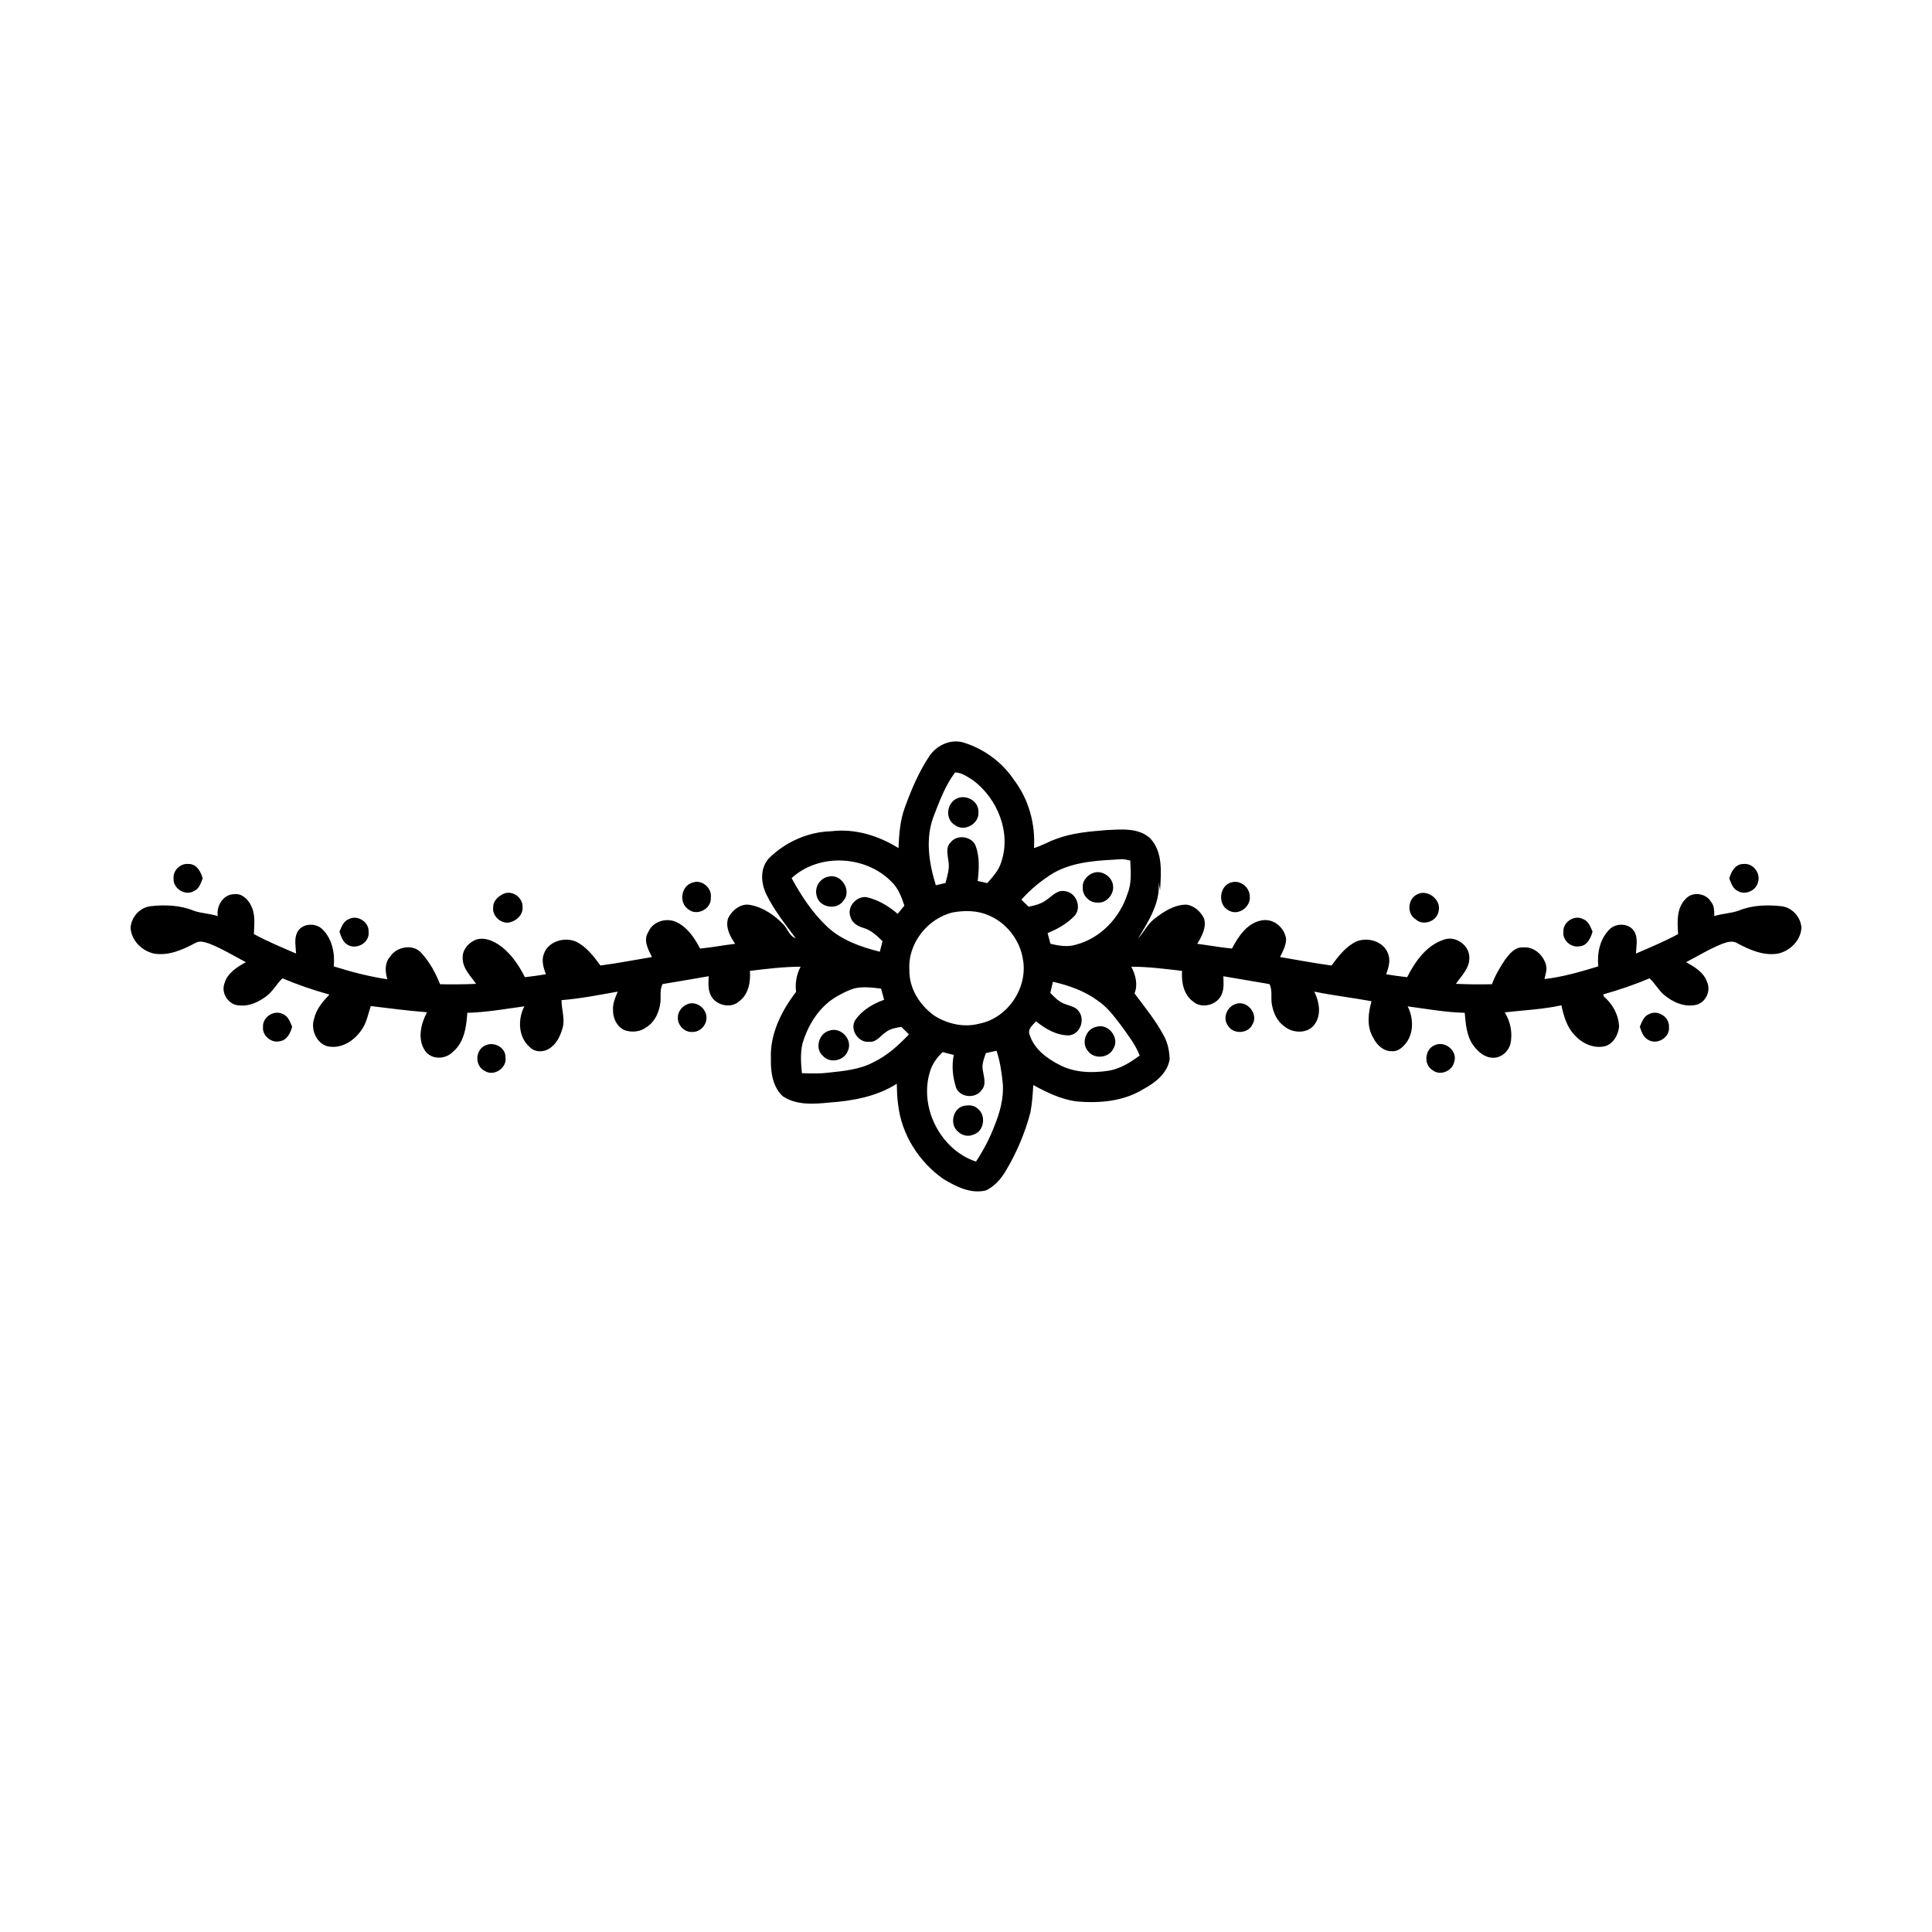 <?xml version="1.0" encoding="UTF-8"?>
<!-- Uploaded to: ICON Repo, www.svgrepo.com, Generator: ICON Repo Mixer Tools -->
<svg fill="#000000" width="800px" height="800px" version="1.1" viewBox="144 144 512 512" xmlns="http://www.w3.org/2000/svg">
 <g>
  <path d="m390.25 344.42c1.91-2.801 5.34-4.523 8.734-3.746 5.523 1.602 10.449 5.148 13.676 9.926 3.922 5.133 5.781 11.707 5.348 18.141 2.043-0.578 3.859-1.719 5.859-2.398 4.289-1.633 8.902-1.996 13.434-2.371 3.91-0.164 8.449-0.676 11.559 2.234 3.398 3.684 2.828 9.109 2.578 13.719-0.121-0.688-0.242-1.379-0.371-2.07 0.426 5.543-2.773 10.363-5.484 14.902 1.527-1.684 2.496-3.844 4.332-5.242 2.426-1.922 5.231-3.734 8.426-3.781 2.09 0.234 3.856 1.824 4.742 3.676 0.707 2.41-0.605 4.715-1.805 6.715 3.078 0.371 6.121 0.965 9.211 1.25 1.699-3.277 4.18-7.004 8.16-7.504 3.039-0.426 5.824 2.078 6.188 5.027-0.051 1.699-0.863 3.242-1.613 4.727 4.551 0.75 9.074 1.637 13.645 2.246 1.797-2.438 3.723-4.984 6.512-6.34 3.016-1.293 7.231-0.098 8.449 3.129 0.75 1.82 0.152 3.777-0.477 5.535 1.844 0.293 3.691 0.574 5.551 0.766 2.125-4.16 5.109-8.461 9.766-9.949 3.137-1.164 6.945 1.645 6.711 4.981 0 2.691-2.133 4.656-3.543 6.731 3.18 0.148 6.363 0.184 9.543 0.105 0.844-2.34 2.133-4.492 3.512-6.559 1.152-1.516 2.582-3.348 4.715-3.191 2.891-0.301 5.441 2.043 6.125 4.723 0.289 1.23-0.188 2.461-0.43 3.66 4.863-0.559 9.586-1.941 14.254-3.363-0.355-3.488 0.434-7.348 3.035-9.859 1.836-1.812 5.488-1.559 6.664 0.883 0.832 1.734 0.363 3.734 0.285 5.578 3.769-1.629 7.57-3.199 11.18-5.164-0.219-3.191-0.48-6.934 2.043-9.363 1.77-1.977 5.324-1.484 6.644 0.773 0.938 1.062 0.875 2.504 0.887 3.832 2.137-0.711 4.438-0.699 6.551-1.484 3.555-1.441 7.519-1.559 11.293-1.133 2.859 0.355 5.07 2.875 5.262 5.707-0.188 3.394-3.07 6.203-6.312 6.863-3.758 0.582-7.383-0.988-10.617-2.727-1.203-0.816-2.715-0.379-3.961 0.074-3.375 1.324-6.461 3.238-9.672 4.902 2.227 1.262 4.691 2.699 5.562 5.273 1.027 2.301-0.273 5.242-2.68 5.981-3.191 0.832-6.434-0.617-8.828-2.664-1.434-1.277-2.352-3.004-3.746-4.309-3.981 1.684-8.086 3.086-12.242 4.254 0.035 0.145 0.105 0.438 0.141 0.586 2.356 1.973 3.93 4.914 4.023 8.016-0.234 2.176-1.527 4.527-3.769 5.152-2.914 0.656-5.93-0.68-7.883-2.832-2.16-2.125-3.008-5.144-3.629-8.02-4.938 1.086-10 1.289-15.008 1.867 1.531 2.484 2.121 5.512 1.492 8.379-0.559 2.047-2.5 3.75-4.68 3.648-2.242-0.047-4.019-1.688-5.246-3.414-1.711-2.477-1.914-5.59-2.18-8.492-5.086-0.125-10.094-1.043-15.121-1.711 1.477 2.918 1.664 6.66-0.211 9.445-0.941 1.246-2.238 2.59-3.941 2.434-2.246 0.098-4.074-1.684-4.981-3.586-1.789-2.949-1.32-6.5-0.449-9.66-5.043-0.914-10.137-1.512-15.16-2.535 1.289 2.625 1.934 6.004 0.16 8.566-1.773 2.672-5.867 2.543-8.141 0.602-1.949-1.355-2.926-3.684-3.293-5.957-0.27-1.738 0.23-3.586-0.609-5.211-4.078-0.68-8.152-1.363-12.219-2.074 0.039 1.562 0.223 3.195-0.398 4.68-1.062 2.914-5.32 4.094-7.648 1.992-2.508-1.809-3.117-5.199-2.894-8.102-4.469-0.516-8.949-1.105-13.457-1.098 1.133 2.172 1.809 4.695 0.855 7.07 2.734 3.664 5.656 7.231 7.805 11.293 1.023 1.879 1.43 4.019 1.512 6.141-0.621 3.848-3.961 6.348-7.195 8.062-5.231 3.172-11.598 3.652-17.562 3.129-4.086-0.566-7.816-2.379-11.391-4.336-0.141 2.43-0.305 4.875-0.762 7.266-1.402 5.332-3.559 10.469-6.375 15.211-1.27 2.242-3.016 4.293-5.363 5.438-4.031 1.016-7.949-1-11.316-3.016-6.465-4.512-11.098-11.793-11.992-19.672-0.289-1.844-0.316-3.715-0.359-5.566-5.348 3.394-11.711 4.547-17.926 4.984-4.121 0.41-8.746 0.754-12.336-1.711-2.648-2.516-3.184-6.359-3.102-9.836-0.297-6.559 2.766-12.719 6.672-17.793-0.293-2.312 0.105-4.613 1.207-6.672-4.504 0.016-8.984 0.57-13.445 1.105 0.234 2.883-0.363 6.258-2.848 8.07-2.309 2.133-6.578 0.977-7.668-1.918-0.641-1.496-0.457-3.152-0.414-4.727-4.07 0.715-8.141 1.395-12.215 2.078-0.777 1.492-0.418 3.188-0.566 4.793-0.285 2.555-1.414 5.18-3.652 6.602-1.633 1.258-3.891 1.5-5.809 0.836-2.102-0.867-3.164-3.254-3.106-5.426-0.098-1.703 0.633-3.266 1.246-4.805-4.938 0.875-9.875 1.859-14.883 2.254-0.043 2.523 1.023 5.07 0.223 7.559-0.594 1.957-1.516 3.988-3.281 5.156-1.566 1.148-4.051 1.18-5.414-0.312-3.035-2.644-3.148-7.363-1.387-10.762-5.027 0.684-10.039 1.594-15.117 1.719-0.25 3.684-0.781 7.816-3.812 10.328-1.957 2.078-5.758 2.168-7.418-0.32-2.031-3.039-1.078-7.141 0.547-10.152-4.981-0.414-9.945-1.02-14.898-1.645-0.672 1.965-1.02 4.074-2.144 5.856-1.77 2.863-4.91 5.234-8.43 4.934-3.477-0.141-5.539-4.383-4.438-7.441 0.559-2.559 2.297-4.555 4.047-6.394-4.223-1.18-8.395-2.594-12.43-4.309-1.562 1.453-2.539 3.438-4.262 4.731-2.035 1.52-4.496 2.734-7.109 2.441-2.848 0.027-5.004-3.176-4.012-5.824 0.773-2.75 3.336-4.32 5.664-5.629-3.215-1.688-6.328-3.602-9.719-4.926-1.117-0.367-2.449-0.836-3.559-0.207-3.363 1.789-7.102 3.504-11.012 2.867-3.215-0.672-6.055-3.469-6.254-6.828 0.18-2.856 2.426-5.391 5.301-5.734 3.856-0.438 7.906-0.277 11.535 1.234 2.035 0.688 4.227 0.711 6.269 1.391-0.426-2.66 1.422-5.766 4.309-5.809 2.004-0.297 3.691 1.297 4.492 2.984 1.246 2.332 0.859 5.051 0.773 7.582 3.613 1.965 7.41 3.535 11.18 5.164-0.082-1.855-0.555-3.871 0.305-5.609 1.195-2.422 4.832-2.652 6.656-0.84 2.594 2.508 3.375 6.363 3.023 9.848 4.656 1.461 9.391 2.707 14.219 3.418-0.633-2-0.762-4.352 0.734-6.019 1.742-2.691 6.191-3.453 8.34-0.863 2.156 2.352 3.715 5.234 4.879 8.195 3.18 0.078 6.363 0.043 9.543-0.098-1.406-2.082-3.531-4.035-3.535-6.723-0.207-2.106 1.363-3.996 3.18-4.848 2.012-0.906 4.266-0.105 6.035 0.984 3.289 2.082 5.527 5.402 7.258 8.816 1.859-0.191 3.715-0.473 5.559-0.77-0.641-1.754-1.234-3.699-0.484-5.519 1.203-3.238 5.43-4.434 8.445-3.148 2.785 1.363 4.719 3.894 6.496 6.344 4.582-0.594 9.109-1.496 13.664-2.242-1.008-1.988-2.383-4.477-0.98-6.613 1.156-2.789 4.652-3.867 7.336-2.715 2.977 1.367 4.945 4.234 6.383 7.082 3.121-0.289 6.199-0.902 9.309-1.266-1.344-1.922-2.598-4.273-1.902-6.684 1.027-2.207 3.469-4.199 6.035-3.582 3.344 0.637 6.293 2.699 8.625 5.113 1.168 1.156 1.562 3.129 3.277 3.668-2.809-3.773-5.777-7.496-7.844-11.75-1.398-3.043-1.621-6.812 0.762-9.441 4.359-4.293 10.352-6.996 16.5-7.148 6.262-0.777 12.539 1.156 17.824 4.465 0.168-3.625 0.414-7.316 1.684-10.742 1.711-4.723 3.688-9.391 6.469-13.59m6.84 4.289c-2.648 3.547-4.195 7.789-5.777 11.891-2.117 5.852-1.109 12.215 0.691 18.004 0.844-0.207 1.703-0.41 2.559-0.609 0.449-1.852 1.137-3.742 0.781-5.676-0.156-1.695-0.844-3.773 0.605-5.113 1.676-2.164 5.637-1.605 6.613 0.973 1.098 2.965 0.879 6.195 0.535 9.285 0.844 0.176 1.691 0.367 2.547 0.566 1.441-1.691 3.051-3.348 3.68-5.551 2.699-7.859-0.988-16.859-7.461-21.703-1.465-0.871-3.012-2.086-4.773-2.066m-43.312 27.996c2.531 4.664 5.508 9.164 9.371 12.836 3.84 3.613 8.984 5.422 14.012 6.672 0.246-0.926 0.48-1.859 0.707-2.785-1.473-1.473-3.055-2.953-5.098-3.543-1.492-0.418-3.008-1.34-3.402-2.938-1.023-2.621 1.641-5.613 4.344-5.18 3.062 0.727 5.809 2.363 8.164 4.41 0.598-0.73 1.191-1.457 1.789-2.176-0.77-2.348-1.684-4.762-3.555-6.469-6.859-6.879-19.117-7.465-26.332-0.828m69.488-1.41c-3.191 1.941-6.121 4.332-8.605 7.129 0.645 0.621 1.285 1.238 1.93 1.863 1.66-0.336 3.371-0.762 4.746-1.812 1.48-1 2.852-2.715 4.852-2.316 2.93 0.301 4.5 4.106 2.703 6.402-1.988 2.137-4.582 3.637-7.277 4.711 0.234 0.953 0.488 1.898 0.758 2.84 2.188 0.508 4.496 0.93 6.707 0.246 6.59-1.691 11.738-7.199 13.746-13.605 1.125-2.762 0.82-5.789 0.703-8.695-0.727-0.148-1.445-0.359-2.18-0.375-6.137 0.363-12.57 0.531-18.082 3.613m-26.762 10.496c-6.707 1.586-11.984 8.27-11.516 15.223-0.129 4.906 2.773 9.445 6.699 12.203 3.488 2.172 7.828 3.137 11.852 2.055 7.609-1.496 13-9.672 11.5-17.25-0.848-5.023-4.371-9.5-9.07-11.461-2.957-1.301-6.332-1.336-9.465-0.77m26.523 18.379c-0.23 0.98-0.469 1.969-0.695 2.961 1.133 1.133 2.266 2.387 3.836 2.922 1.277 0.516 2.844 0.695 3.691 1.918 1.793 2.254 0.367 6.184-2.621 6.41-3.238 0.016-6.25-1.723-8.684-3.742-0.848 1.031-2.34 2.059-1.695 3.59 1.18 3.758 4.547 6.273 7.93 7.973 3.973 2.106 8.648 2.199 13 1.547 3.074-0.5 5.769-2.207 8.234-4.031-1.172-3.012-3.207-5.547-5.066-8.148-1.754-2.293-3.516-4.652-5.922-6.301-3.527-2.637-7.754-4.121-12.008-5.098m-57.273 3.887c-4.609 2.66-7.617 7.473-9.102 12.484-0.605 2.566-0.398 5.246-0.156 7.852 2.324 0.09 4.672 0.156 6.996-0.129 4.098-0.441 8.352-0.82 12.047-2.809 3.602-1.73 6.594-4.469 9.324-7.336-0.668-0.664-1.336-1.324-2-1.992-1.449 0.207-2.953 0.496-4.141 1.406-1.43 0.922-2.481 2.766-4.41 2.547-2.844 0.316-5.211-3.262-3.688-5.727 1.801-2.648 4.691-4.348 7.66-5.402-0.246-0.996-0.531-1.98-0.809-2.965-2.367-0.285-4.805-0.613-7.152-0.039-1.605 0.504-3.113 1.277-4.57 2.109m39.504 15.016c-0.52 1.484-1.148 3.051-0.797 4.652 0.25 1.676 0.969 3.664-0.297 5.109-1.582 2.348-5.555 2.113-6.762-0.477-0.926-2.809-1.27-5.875-0.648-8.789-0.992-0.246-1.98-0.504-2.961-0.758-1.352 1.293-2.512 2.809-3.156 4.59-3.375 9.57 2.375 21.234 11.996 24.43 1.965-2.973 3.633-6.144 4.902-9.473 1.422-3.539 2.5-7.332 2.203-11.176-0.297-2.953-0.715-5.91-1.66-8.73-0.941 0.219-1.879 0.43-2.82 0.621z"/>
  <path d="m397.77 355.52c2.488-0.98 5.652 0.879 5.519 3.672 0.293 3.098-3.742 5.387-6.227 3.457-2.758-1.602-2.176-6.008 0.707-7.129z"/>
  <path d="m190 376.82c-0.211-2.129 1.82-4.098 3.938-3.856 2.125-0.074 3.32 2.035 3.777 3.836-0.508 1.223-0.902 2.699-2.227 3.293-2.301 1.453-5.664-0.562-5.488-3.273z"/>
  <path d="m602.28 376.81c0.453-1.809 1.66-3.914 3.793-3.844 2.527-0.273 4.582 2.449 3.816 4.836-0.531 2.242-3.398 3.527-5.387 2.297-1.324-0.598-1.719-2.066-2.223-3.289z"/>
  <path d="m434.05 375.23c2.266-0.559 4.734 1.246 4.934 3.559 0.242 2.281-1.836 4.68-4.203 4.394-2.039 0.086-3.934-1.828-3.832-3.871-0.223-1.898 1.332-3.633 3.102-4.082z"/>
  <path d="m363.54 376.32c3.359-0.918 6.316 3.703 3.988 6.348-1.727 2.66-6.441 1.863-7.098-1.266-0.66-2.234 0.832-4.66 3.109-5.082z"/>
  <path d="m327.57 377.89c2.398-0.934 5.191 1.469 4.801 3.988 0.238 2.996-3.738 5.027-6.008 3.062-2.551-1.773-1.832-6.269 1.207-7.051z"/>
  <path d="m470.57 377.78c2.184-0.504 4.496 1.324 4.613 3.555 0.48 2.883-2.93 5.473-5.527 3.965-3.129-1.508-2.57-6.848 0.914-7.519z"/>
  <path d="m277.63 380.79c2.293-0.852 4.977 1.152 4.848 3.586 0.199 2.184-1.887 3.91-3.898 4.148-2.129 0.07-4.199-1.941-3.875-4.125-0.043-1.715 1.469-3.004 2.926-3.609z"/>
  <path d="m519.53 381.04c2.711-1.539 6.469 1.363 5.723 4.383-0.391 2.711-4.055 4.098-6.106 2.191-2.359-1.461-2.117-5.398 0.383-6.574z"/>
  <path d="m236.49 387.56c2.246-1.207 5.336 0.797 5.188 3.336 0.383 2.801-2.996 4.848-5.402 3.57-1.379-0.684-1.855-2.211-2.312-3.555 0.543-1.297 1.07-2.836 2.527-3.352z"/>
  <path d="m558.32 390.88c-0.141-2.543 2.953-4.539 5.203-3.316 1.445 0.516 1.969 2.055 2.516 3.34-0.484 1.645-1.363 3.672-3.312 3.852-2.269 0.535-4.731-1.52-4.406-3.875z"/>
  <path d="m326.5 410c2.242-0.668 4.676 1.309 4.723 3.598 0.113 2.035-1.699 3.949-3.758 3.883-2.09 0.141-3.953-1.824-3.828-3.887 0-1.668 1.324-3.109 2.863-3.594z"/>
  <path d="m471.61 410.02c2.969-0.957 5.961 2.766 4.309 5.449-1.148 2.547-5.141 2.691-6.523 0.305-1.496-2.051-0.148-5.133 2.215-5.754z"/>
  <path d="m213.7 416.11c-0.129-2.574 2.922-4.57 5.231-3.391 1.434 0.539 1.945 2.078 2.492 3.367-0.441 1.66-1.355 3.586-3.269 3.848-2.266 0.566-4.703-1.48-4.453-3.824z"/>
  <path d="m581.06 412.73c2.305-1.191 5.371 0.805 5.238 3.383 0.316 2.762-3.023 4.844-5.41 3.512-1.383-0.664-1.871-2.172-2.312-3.516 0.535-1.297 1.043-2.836 2.484-3.379z"/>
  <path d="m434.59 416.1c3.129-0.98 6.242 2.981 4.469 5.789-1.191 2.527-5.086 2.91-6.731 0.652-1.906-2.148-0.539-5.918 2.262-6.441z"/>
  <path d="m363.81 417.12c3.035-1.078 6.273 2.449 4.879 5.371-0.965 2.637-4.731 3.438-6.617 1.332-2.231-1.957-1.066-5.996 1.738-6.703z"/>
  <path d="m272.75 420.99c2.25-0.988 5.262 0.633 5.211 3.191 0.469 2.793-3.039 5.188-5.438 3.648-2.816-1.293-2.644-5.707 0.227-6.84z"/>
  <path d="m524.2 420.99c2.734-1.297 6.191 1.562 5.176 4.449-0.527 2.434-3.785 3.785-5.766 2.133-2.414-1.461-2.019-5.539 0.59-6.582z"/>
  <path d="m399.22 437.11c1.273-0.293 2.805-0.332 3.824 0.641 2.348 1.691 1.828 6.039-1.031 6.918-1.367 0.629-3.004 0.301-4.074-0.734-2.305-1.785-1.539-5.996 1.281-6.824z"/>
 </g>
</svg>